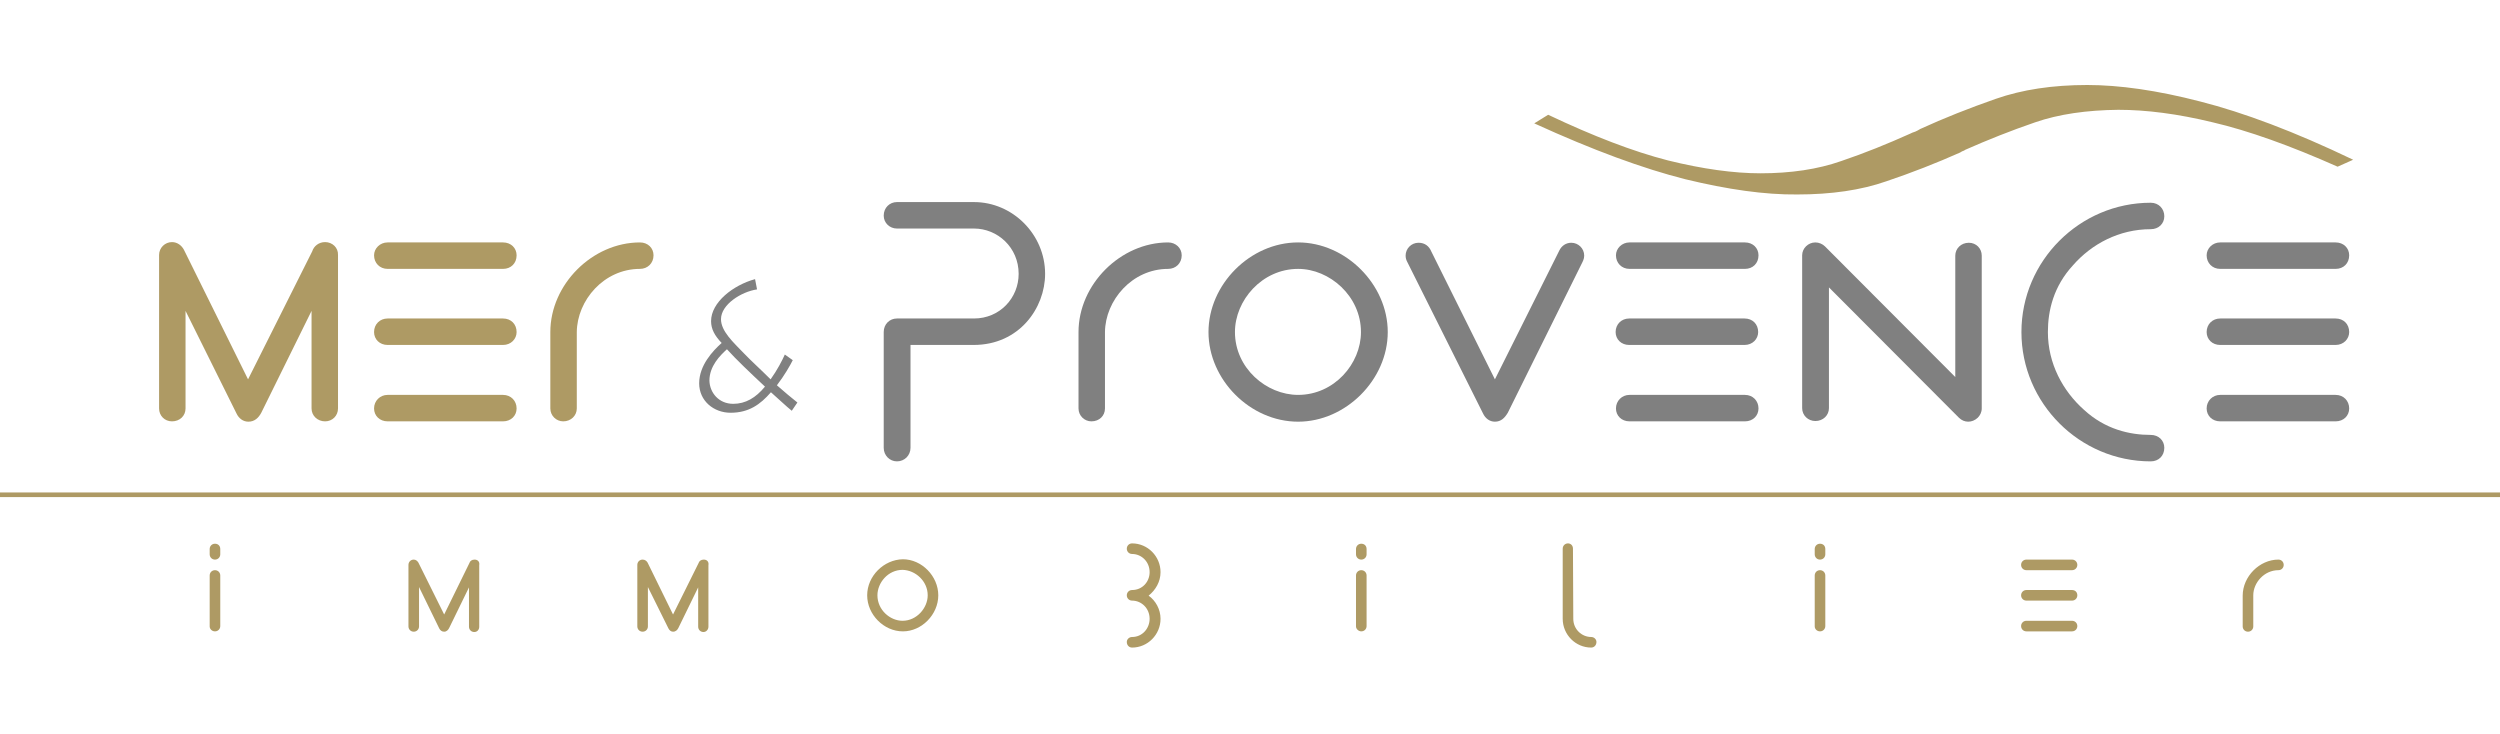 <?xml version="1.0" encoding="utf-8"?>
<!-- Generator: Adobe Illustrator 19.2.1, SVG Export Plug-In . SVG Version: 6.00 Build 0)  -->
<svg version="1.1" id="Calque_1" xmlns="http://www.w3.org/2000/svg" xmlns:xlink="http://www.w3.org/1999/xlink" x="0px" y="0px"
	 viewBox="0 0 755.9 222" style="enable-background:new 0 0 755.9 222;" xml:space="preserve">
<style type="text/css">
	.st0{fill:#AE9A64;}
	.st1{fill:#808080;}
</style>
<path class="st0" d="M98.3,73.2c-1.9,0-3.4,1.2-3.9,2.8L75,114.7L55.6,75.5c-0.7-1.3-2-2.3-3.6-2.3c-2.1,0-3.9,1.7-3.9,3.9v46.4
	c0,2.2,1.7,3.9,3.9,3.9c2.4,0,4.1-1.7,4.1-3.9V94l15.4,31c0.7,1.5,2,2.5,3.6,2.5c1.9,0,3.1-1.2,3.9-2.7L94.2,94v29.5
	c0,2.2,1.8,3.9,4.1,3.9c2.2,0,3.9-1.7,3.9-3.9V77.1C102.3,74.9,100.5,73.2,98.3,73.2z"/>
<path class="st0" d="M117.2,73.3c-2.3,0-4.1,1.8-4.1,3.9c0,2.3,1.7,4.1,4.1,4.1h34.9c2.4,0,4.1-1.7,4.1-4.1c0-2.2-1.7-3.9-4.1-3.9
	H117.2z M152.1,104.3c2.4,0,4.1-1.8,4.1-3.9c0-2.4-1.7-4.1-4.1-4.1h-34.9c-2.3,0-4.1,1.7-4.1,4.1c0,2.2,1.7,3.9,4.1,3.9H152.1z
	 M117.2,119.4c-2.3,0-4.1,1.8-4.1,4.1c0,2.2,1.7,3.9,4.1,3.9h34.9c2.4,0,4.1-1.7,4.1-3.9c0-2.3-1.7-4.1-4.1-4.1H117.2z"/>
<path class="st0" d="M193.5,81.3c2.3,0,4.1-1.7,4.1-4.1c0-2.2-1.7-3.9-4.1-3.9c-14.4,0-27.1,12.7-27.1,27.1v23.1
	c0,2.2,1.8,3.9,3.9,3.9c2.3,0,4.1-1.7,4.1-3.9v-23.1C174.5,90.8,182.6,81.3,193.5,81.3z"/>
<path class="st1" d="M294.5,61.1h-23.3c-2.2,0-4,1.7-4,4.1c0,2.2,1.8,3.9,4,3.9h23.3c7.1,0,13.5,5.7,13.5,13.7
	c0,7.3-5.7,13.5-13.5,13.5h-23.3c-2.2,0-4,1.7-4,4.1v35c0,2.3,1.8,4.1,4,4.1c2.3,0,4.1-1.8,4.1-4.1v-31.1h19.1
	c13.8,0,21.6-11.2,21.6-21.5C316,70.9,306.2,61.1,294.5,61.1z"/>
<path class="st1" d="M353.2,81.3c2.3,0,4.1-1.7,4.1-4.1c0-2.2-1.8-3.9-4.1-3.9c-14.4,0-27.1,12.7-27.1,27.1v23.1
	c0,2.2,1.8,3.9,3.9,3.9c2.4,0,4.1-1.7,4.1-3.9v-23.1C334.2,90.8,342.3,81.3,353.2,81.3z"/>
<path class="st1" d="M365.4,100.4c0,14.4,12.6,27.1,27.1,27.1c14.4,0,27.1-12.7,27.1-27.1s-12.7-27.1-27.1-27.1
	C378,73.3,365.4,86,365.4,100.4z M411.5,100.4c0,9.6-8.1,19-19,19c-9.6,0-19.1-8.1-19.1-19c0-9.6,8.2-19.1,19.1-19.1
	C402,81.3,411.5,89.5,411.5,100.4z"/>
<path class="st1" d="M479,77.3c0-2.2-1.8-3.9-3.9-3.9c-1.6,0-2.9,0.9-3.6,2.3l-19.5,39l-19.2-38.6c-0.7-1.7-2-2.7-3.9-2.7
	c-2.2,0-3.9,1.8-3.9,3.9c0,0.7,0.2,1.3,0.4,1.7l23,46c0.7,1.5,2,2.5,3.6,2.5c1.9,0,3-1.2,3.9-2.7L478.1,80
	C478.6,79,479,78.3,479,77.3z"/>
<path class="st1" d="M492.7,73.3c-2.3,0-4.1,1.8-4.1,3.9c0,2.3,1.7,4.1,4.1,4.1h34.9c2.4,0,4.1-1.7,4.1-4.1c0-2.2-1.7-3.9-4.1-3.9
	H492.7z M527.5,104.3c2.4,0,4.1-1.8,4.1-3.9c0-2.4-1.7-4.1-4.1-4.1h-34.9c-2.3,0-4.1,1.7-4.1,4.1c0,2.2,1.7,3.9,4.1,3.9H527.5z
	 M492.7,119.4c-2.3,0-4.1,1.8-4.1,4.1c0,2.2,1.7,3.9,4.1,3.9h34.9c2.4,0,4.1-1.7,4.1-3.9c0-2.3-1.7-4.1-4.1-4.1H492.7z"/>
<path class="st1" d="M551.8,74.5c-0.7-0.7-1.8-1.2-2.9-1.2c-2.2,0-4,1.8-4,3.9v46.2c0,2.2,1.8,3.9,4,3.9c2.3,0,4.1-1.7,4.1-3.9V86.9
	l39.3,39.4c1.6,1.6,4,1.6,5.7,0c0.7-0.7,1.2-1.7,1.2-2.8V77.3c0-2.2-1.7-3.9-3.9-3.9c-2.4,0-4.1,1.8-4.1,3.9V114L551.8,74.5z"/>
<path class="st1" d="M654.4,135.4c0-2.2-1.7-3.9-4.1-3.9c-6.4,0-13.8-1.7-20.2-7.6c-6.4-5.7-10.9-14-10.9-23.5
	c0-6.5,1.7-13.8,7.6-20.2c5.6-6.4,13.9-10.9,23.5-10.9c2.4,0,4.1-1.7,4.1-3.9c0-2.3-1.7-4.1-4.1-4.1c-21.5,0-39.1,17.6-39.1,39.1
	s17.6,39.1,39.1,39.1C652.7,139.5,654.4,137.8,654.4,135.4z"/>
<path class="st1" d="M671.3,73.3c-2.3,0-4.1,1.8-4.1,3.9c0,2.3,1.7,4.1,4.1,4.1h34.9c2.4,0,4.1-1.7,4.1-4.1c0-2.2-1.7-3.9-4.1-3.9
	H671.3z M706.2,104.3c2.4,0,4.1-1.8,4.1-3.9c0-2.4-1.7-4.1-4.1-4.1h-34.9c-2.3,0-4.1,1.7-4.1,4.1c0,2.2,1.7,3.9,4.1,3.9H706.2z
	 M671.3,119.4c-2.3,0-4.1,1.8-4.1,4.1c0,2.2,1.7,3.9,4.1,3.9h34.9c2.4,0,4.1-1.7,4.1-3.9c0-2.3-1.7-4.1-4.1-4.1H671.3z"/>
<g>
	<path class="st0" d="M63.4,167.6c0,0.9,0.7,1.6,1.6,1.6s1.6-0.7,1.6-1.6V166c0-1-0.7-1.6-1.6-1.6s-1.6,0.7-1.6,1.6V167.6z
		 M65,190.9c0.9,0,1.6-0.7,1.6-1.6V174c0-0.9-0.7-1.6-1.6-1.6s-1.6,0.7-1.6,1.6v15.4C63.4,190.2,64.1,190.9,65,190.9z"/>
	<path class="st0" d="M143.5,169.2c-0.8,0-1.4,0.4-1.6,1.1l-7.6,15.5l-7.8-15.7c-0.3-0.5-0.8-0.9-1.4-0.9c-0.9,0-1.6,0.7-1.6,1.6
		v18.6c0,0.9,0.7,1.6,1.6,1.6c0.9,0,1.6-0.7,1.6-1.6v-11.9l6.1,12.5c0.3,0.6,0.8,1,1.5,1c0.7,0,1.2-0.5,1.5-1.1l6-12.3v11.9
		c0,0.9,0.7,1.6,1.6,1.6s1.5-0.7,1.5-1.6v-18.6C145.1,169.8,144.4,169.2,143.5,169.2z"/>
	<path class="st0" d="M212.8,169.2c-0.8,0-1.4,0.4-1.6,1.1l-7.7,15.5l-7.7-15.7c-0.3-0.5-0.8-0.9-1.5-0.9c-0.9,0-1.6,0.7-1.6,1.6
		v18.6c0,0.9,0.7,1.6,1.6,1.6c0.9,0,1.6-0.7,1.6-1.6v-11.9l6.2,12.5c0.3,0.6,0.8,1,1.4,1c0.8,0,1.3-0.5,1.6-1.1l6-12.3v11.9
		c0,0.9,0.7,1.6,1.6,1.6c0.8,0,1.5-0.7,1.5-1.6v-18.6C214.4,169.8,213.7,169.2,212.8,169.2z"/>
	<path class="st0" d="M262.2,180c0,5.8,5,10.9,10.8,10.9c5.7,0,10.7-5.1,10.7-10.9c0-5.8-5-10.9-10.7-10.9
		C267.2,169.2,262.2,174.2,262.2,180z M280.5,180c0,3.8-3.3,7.7-7.6,7.7c-3.8,0-7.6-3.3-7.6-7.7c0-3.8,3.2-7.7,7.6-7.7
		C276.8,172.4,280.5,175.7,280.5,180z"/>
	<path class="st0" d="M350.9,173c0-4.8-3.9-8.7-8.6-8.7c-0.9,0-1.6,0.7-1.6,1.6c0,0.9,0.7,1.6,1.6,1.6c2.8,0,5.3,2.3,5.3,5.5
		c0,2.9-2.2,5.4-5.3,5.4c-0.9,0-1.6,0.7-1.6,1.6c0,0.9,0.7,1.6,1.6,1.6c2.8,0,5.3,2.3,5.3,5.5c0,2.9-2.2,5.5-5.3,5.5
		c-0.9,0-1.6,0.7-1.6,1.5c0,1,0.7,1.7,1.6,1.7c4.7,0,8.6-3.9,8.6-8.7c0-2.9-1.5-5.5-3.6-7C349.4,178.4,350.9,175.9,350.9,173z"/>
	<path class="st0" d="M410,167.6c0,0.9,0.7,1.6,1.6,1.6s1.6-0.7,1.6-1.6V166c0-1-0.7-1.6-1.6-1.6s-1.6,0.7-1.6,1.6V167.6z
		 M411.6,190.9c0.9,0,1.6-0.7,1.6-1.6V174c0-0.9-0.7-1.6-1.6-1.6s-1.6,0.7-1.6,1.6v15.4C410,190.2,410.8,190.9,411.6,190.9z"/>
	<path class="st0" d="M475.6,165.9c0-1-0.7-1.6-1.5-1.6c-0.9,0-1.6,0.7-1.6,1.6v21.2c0,4.8,3.9,8.7,8.6,8.7c0.9,0,1.6-0.7,1.6-1.7
		c0-0.8-0.7-1.5-1.6-1.5c-2.8,0-5.4-2.3-5.4-5.5L475.6,165.9L475.6,165.9z"/>
	<path class="st0" d="M548.7,167.6c0,0.9,0.7,1.6,1.6,1.6c0.9,0,1.6-0.7,1.6-1.6V166c0-1-0.7-1.6-1.6-1.6c-0.9,0-1.6,0.7-1.6,1.6
		V167.6z M550.3,190.9c0.9,0,1.6-0.7,1.6-1.6V174c0-0.9-0.7-1.6-1.6-1.6c-0.9,0-1.6,0.7-1.6,1.6v15.4
		C548.7,190.2,549.4,190.9,550.3,190.9z"/>
	<path class="st0" d="M612.7,169.2c-0.9,0-1.6,0.7-1.6,1.6c0,0.9,0.7,1.6,1.6,1.6h13.8c0.9,0,1.6-0.7,1.6-1.6c0-0.9-0.7-1.6-1.6-1.6
		H612.7z M626.5,181.6c0.9,0,1.6-0.7,1.6-1.6c0-1-0.7-1.6-1.6-1.6h-13.8c-0.9,0-1.6,0.7-1.6,1.6c0,0.9,0.7,1.6,1.6,1.6H626.5z
		 M612.7,187.7c-0.9,0-1.6,0.7-1.6,1.6c0,0.9,0.7,1.6,1.6,1.6h13.8c0.9,0,1.6-0.7,1.6-1.6c0-0.9-0.7-1.6-1.6-1.6H612.7z"/>
	<path class="st0" d="M688.9,172.4c0.9,0,1.6-0.7,1.6-1.6c0-0.9-0.7-1.6-1.6-1.6c-5.7,0-10.8,5.1-10.8,10.9v9.3
		c0,0.9,0.7,1.6,1.6,1.6c0.9,0,1.6-0.7,1.6-1.6V180C681.3,176.2,684.6,172.4,688.9,172.4z"/>
</g>
<rect y="148.9" class="st0" width="755.9" height="1.4"/>
<g>
	<g>
		<path class="st0" d="M468.1,34.7c13.7,6.5,25.7,11.1,36.2,13.8c10.5,2.6,19.9,3.9,28,3.9c9.1,0,17.3-1.2,24.4-3.7
			c7.1-2.4,14-5.2,20.9-8.3c0.4-0.2,0.8-0.4,1.5-0.6c0.5-0.2,1-0.5,1.5-0.8c7.2-3.3,14.8-6.3,22.8-9.1s17.2-4.2,27.7-4.2
			c9.7,0,21.1,1.6,34.2,5c13,3.3,28.5,9.1,46.2,17.6l-4.7,2.1c-14.4-6.4-27-10.9-37.7-13.4c-10.7-2.6-20.2-3.8-28.6-3.8
			c-9.5,0.1-18,1.3-25.2,3.8c-7.3,2.5-14.3,5.3-21.1,8.3c-0.2,0.2-0.5,0.3-0.8,0.4c-0.3,0.1-0.5,0.3-0.7,0.4
			c-7.2,3.2-14.6,6.1-22.3,8.7c-7.7,2.7-16.7,4-27,4c-9.8,0.1-21-1.5-33.8-4.6c-12.7-3.2-28-8.8-45.7-16.9L468.1,34.7z"/>
	</g>
</g>
<g>
	<g>
		<path class="st1" d="M239.4,124.2c-1.4-1.1-4.7-4.2-6.3-5.6c-3.2,3.7-6.7,6.2-12.2,6.2c-5.1,0-9.5-3.6-9.5-8.9
			c0-5.4,4.1-9.8,6.8-12.2c-2.1-2.2-3.2-4.2-3.2-6.6c0-5.7,6.7-10.9,13.3-12.7l0.6,3.1c-4.8,0.7-10.9,4.6-10.9,9
			c0,3.6,3.6,6.9,7,10.4c2.1,2.2,5,4.8,8,7.8c2-2.8,3.5-5.7,4.3-7.5l2.4,1.7c-0.8,1.6-2.5,4.6-4.8,7.6c1.9,1.7,4.8,4.1,6.2,5.2
			L239.4,124.2z M221.7,122.1c3.7,0,6.8-1.8,9.6-5.2c-4.5-4.2-8.8-8.3-11.5-11.3c-2.1,1.9-5.3,5.1-5.3,9.5
			C214.6,118.7,217.3,122.1,221.7,122.1z"/>
	</g>
</g>
</svg>
